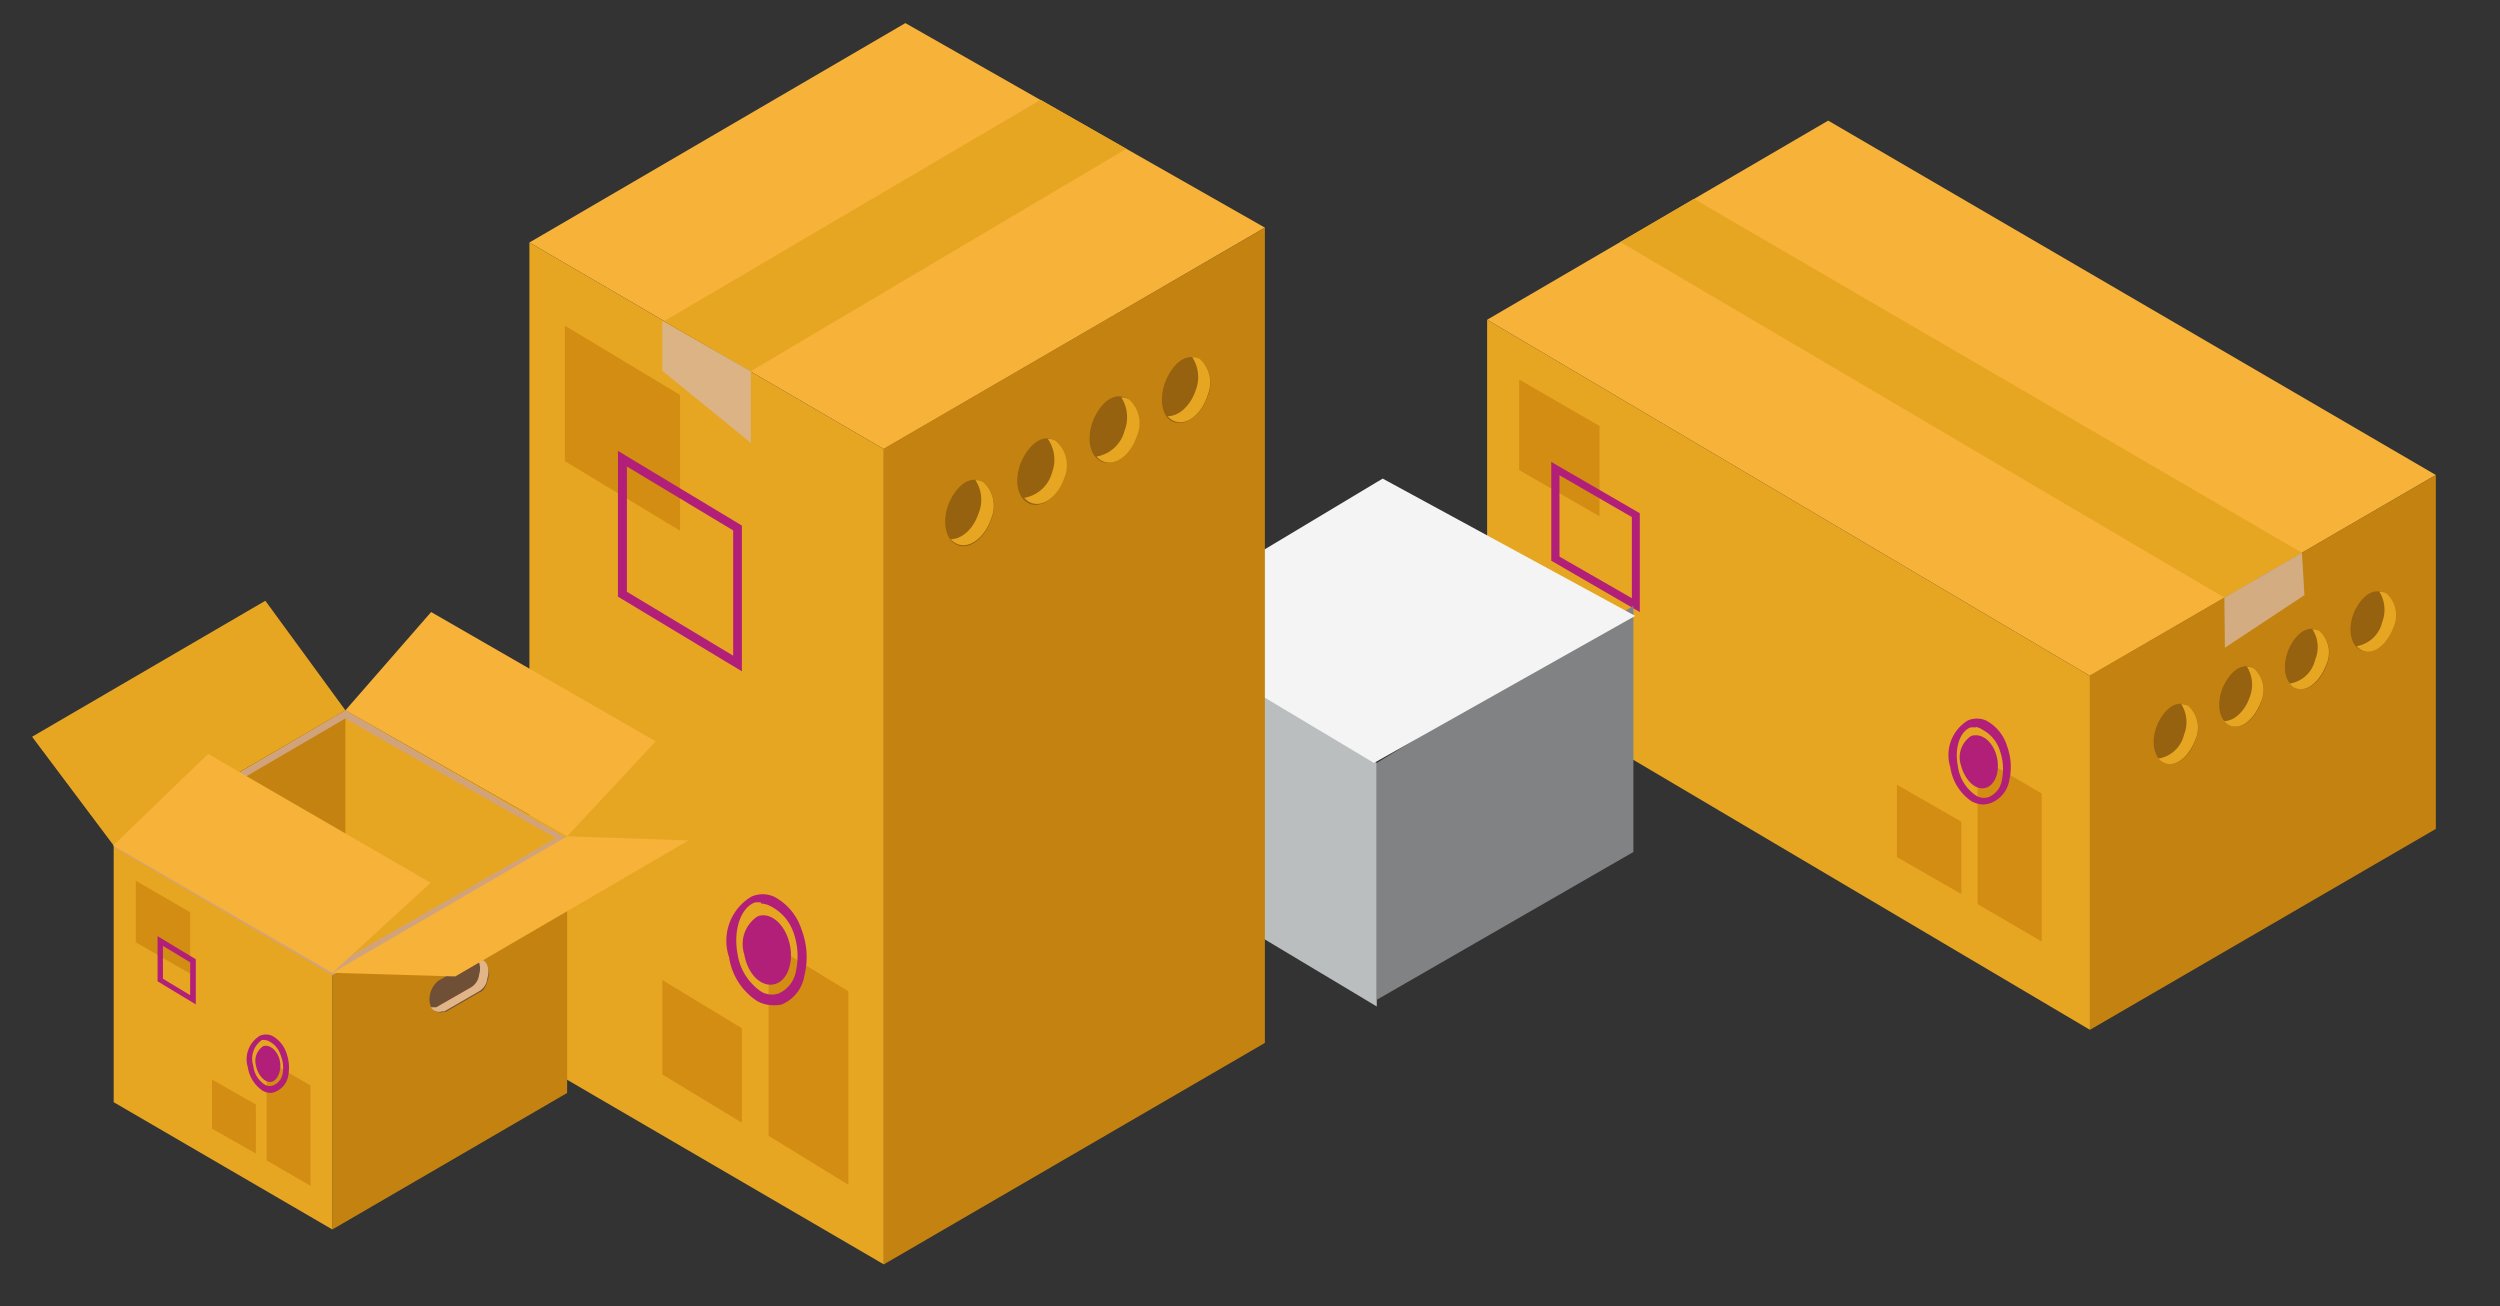 <svg xmlns="http://www.w3.org/2000/svg" viewBox="0 0 97.42 50.91"><rect x="0" y="0" width="97.42" height="50.91" fill="#333333" stroke="none"/><title>packages</title><g style="isolation:isolate"><g id="content"><g id="_18" data-name="18"><polygon points="57.95 12.46 71.24 4.7 94.92 18.51 81.44 26.34 57.95 12.46" fill="#f7b239"/><polygon points="81.44 40.13 81.44 26.32 94.92 18.51 94.92 32.3 81.44 40.13" fill="#c48310"/><polygon points="57.95 26.24 57.95 12.46 81.44 26.34 81.44 40.13 57.95 26.24" fill="#e6a622"/><path d="M85.55,28.84c-.23.68-.81,1.12-1.26.86s-.48-1.06-.12-1.67.78-.71,1.11-.52A1.14,1.14,0,0,1,85.55,28.84Z" fill="#96620f"/><path d="M85.28,27.51a.55.55,0,0,0-.28-.07,1.3,1.3,0,0,1,.11,1.18,1.23,1.23,0,0,1-1,.94.79.79,0,0,0,.17.14c.45.26,1-.18,1.26-.86A1.14,1.14,0,0,0,85.28,27.51Z" fill="#e6a622"/><path d="M88.1,27.38c-.22.68-.81,1.12-1.26.86s-.47-1.06-.11-1.67.77-.71,1.1-.52A1.12,1.12,0,0,1,88.1,27.38Z" fill="#96620f"/><path d="M87.83,26.05a.52.52,0,0,0-.27-.07,1.33,1.33,0,0,1,.11,1.18c-.19.55-.6.94-1,.94a1.07,1.07,0,0,0,.16.14c.45.26,1-.18,1.26-.86A1.12,1.12,0,0,0,87.83,26.05Z" fill="#e6a622"/><path d="M90.66,25.92c-.23.68-.81,1.12-1.26.86s-.47-1.06-.12-1.67.78-.71,1.11-.52A1.14,1.14,0,0,1,90.66,25.92Z" fill="#96620f"/><path d="M90.39,24.59a.55.55,0,0,0-.28-.07,1.27,1.27,0,0,1,.11,1.18,1.22,1.22,0,0,1-1,.94.73.73,0,0,0,.16.14c.45.26,1-.18,1.26-.86A1.14,1.14,0,0,0,90.39,24.59Z" fill="#e6a622"/><path d="M93.22,24.46c-.23.68-.81,1.12-1.26.86s-.48-1.06-.12-1.67.78-.71,1.11-.52A1.15,1.15,0,0,1,93.22,24.46Z" fill="#96620f"/><path d="M93,23.13a.55.55,0,0,0-.28-.07,1.33,1.33,0,0,1,.11,1.18,1.23,1.23,0,0,1-1,.94.79.79,0,0,0,.17.14c.45.26,1-.18,1.26-.86A1.15,1.15,0,0,0,93,23.13Z" fill="#e6a622"/><polygon points="77.06 35.23 77.06 29.46 79.56 30.92 79.56 36.69 77.06 35.23" fill="#d38d13"/><polygon points="59.2 18.32 59.2 14.79 62.33 16.6 62.33 20.12 59.2 18.32" fill="#d38d13"/><polygon points="73.92 33.4 73.92 30.58 76.43 32.02 76.43 34.84 73.92 33.4" fill="#d38d13"/><path d="M77.29,31.35a1,1,0,0,1-.47-.13A1.94,1.94,0,0,1,76,29.9a1.58,1.58,0,0,1,.69-1.83.92.92,0,0,1,.69,0,1.67,1.67,0,0,1,.83,1h0a2.34,2.34,0,0,1,.09,1.33,1.16,1.16,0,0,1-.69.88A1,1,0,0,1,77.29,31.35Zm-.32-3a.58.58,0,0,0-.19,0c-.41.16-.62.81-.49,1.48A1.65,1.65,0,0,0,77,31a.57.57,0,0,0,.52.05.86.86,0,0,0,.49-.66,2.14,2.14,0,0,0-.08-1.14h0a1.39,1.39,0,0,0-.67-.81A.65.65,0,0,0,77,28.33Z" fill="#b21f79"/><path d="M77.76,29.32c.21.57.06,1.22-.35,1.37s-.84-.28-1-.88a1,1,0,0,1,.4-1.13C77.18,28.56,77.57,28.82,77.76,29.32Z" fill="#b21f79"/><path d="M63.9,23.85l-3.45-2V18l3.45,2Zm-3.13-2.16,2.82,1.62V20.15l-2.82-1.63Z" fill="#b21f79"/><polygon points="64.97 8.46 88.65 22.27 88.08 22.6 64.42 8.78 64.97 8.46" fill="#a87e4c"/><polygon points="63.14 9.43 86.68 23.29 89.7 21.54 66.01 7.75 63.14 9.43" fill="#e6a622"/><polygon points="86.68 23.29 86.7 25.24 89.8 23.19 89.7 21.54 86.68 23.29" fill="#d8b79e" opacity="0.8" style="mix-blend-mode:multiply"/></g><g id="_12" data-name="12"><polygon points="44.65 33.83 44.65 24.3 53.65 29.73 53.65 39.22 44.65 33.83" fill="#babebf"/><polygon points="63.65 23.61 53.65 29.73 53.65 38.96 63.65 33.2 63.65 23.61" fill="#808284"/><polygon points="44.46 24.3 53.88 18.65 63.72 24 53.54 29.73 44.46 24.3" fill="#f4f4f4"/><polygon points="20.63 9.45 35.28 0.9 49.29 8.87 34.44 17.5 20.63 9.45" fill="#f7b239"/><polygon points="27.72 13.58 27.2 13.28 41.94 4.69 42.47 4.99 27.72 13.58" fill="#a87e4c"/><polygon points="34.44 49.27 34.44 17.48 49.29 8.87 49.29 40.64 34.44 49.27" fill="#c48310"/><polygon points="20.63 41.22 20.63 9.45 34.44 17.5 34.44 49.27 20.63 41.22" fill="#e6a622"/><path d="M38.62,20.25c-.25.76-.9,1.24-1.39.95s-.52-1.17-.13-1.84.86-.78,1.22-.57A1.25,1.25,0,0,1,38.62,20.25Z" fill="#96620f"/><path d="M38.32,18.79a.55.55,0,0,0-.31-.08,1.39,1.39,0,0,1,.12,1.3c-.2.61-.65,1-1.08,1a.65.65,0,0,0,.18.15c.49.29,1.14-.19,1.39-.95A1.25,1.25,0,0,0,38.32,18.79Z" fill="#e6a622"/><path d="M41.43,18.64c-.25.76-.89,1.24-1.39.95s-.52-1.17-.12-1.84.85-.78,1.22-.57A1.25,1.25,0,0,1,41.43,18.64Z" fill="#96620f"/><path d="M41.14,17.18a.58.58,0,0,0-.31-.08A1.42,1.42,0,0,1,41,18.4a1.36,1.36,0,0,1-1.09,1,1.19,1.19,0,0,0,.18.15c.5.29,1.14-.19,1.39-.95A1.25,1.25,0,0,0,41.14,17.18Z" fill="#e6a622"/><path d="M44.25,17c-.25.76-.89,1.24-1.39.95s-.52-1.17-.13-1.84.86-.78,1.22-.57A1.24,1.24,0,0,1,44.25,17Z" fill="#96620f"/><path d="M44,15.57a.52.52,0,0,0-.3-.08,1.45,1.45,0,0,1,.12,1.3,1.36,1.36,0,0,1-1.09,1,.65.65,0,0,0,.18.15c.5.29,1.14-.19,1.39-.95A1.24,1.24,0,0,0,44,15.57Z" fill="#e6a622"/><path d="M47.07,15.42c-.25.76-.89,1.24-1.39,1s-.52-1.17-.13-1.84.86-.78,1.22-.57A1.25,1.25,0,0,1,47.07,15.42Z" fill="#96620f"/><path d="M46.77,14a.55.55,0,0,0-.31-.08,1.42,1.42,0,0,1,.13,1.3c-.21.61-.66,1-1.09,1a.65.65,0,0,0,.18.15c.5.29,1.14-.19,1.39-1A1.25,1.25,0,0,0,46.77,14Z" fill="#e6a622"/><polygon points="29.95 44.26 29.95 36.73 33.06 38.63 33.06 46.17 29.95 44.26" fill="#d38d13"/><polygon points="22.01 17.97 22.01 12.69 26.5 15.39 26.5 20.68 22.01 17.97" fill="#d38d13"/><polygon points="25.81 41.87 25.81 38.19 28.91 40.07 28.91 43.75 25.81 41.87" fill="#d38d13"/><path d="M30.09,39.17a1.24,1.24,0,0,1-.6-.17,2.48,2.48,0,0,1-1.08-1.7,2,2,0,0,1,.87-2.36,1.08,1.08,0,0,1,.88,0,2.19,2.19,0,0,1,1.07,1.27A3,3,0,0,1,31.35,38a1.48,1.48,0,0,1-.88,1.14A1.22,1.22,0,0,1,30.09,39.17Zm-.43-4a.74.74,0,0,0-.25,0c-.55.21-.84,1.08-.67,2a2.17,2.17,0,0,0,.92,1.47.81.81,0,0,0,.69.07,1.17,1.17,0,0,0,.67-.89,2.72,2.72,0,0,0-.11-1.51h0A1.8,1.8,0,0,0,30,35.3.8.8,0,0,0,29.66,35.21Z" fill="#b21f79"/><path d="M30.7,36.54c.27.74.08,1.59-.45,1.79S29.14,38,29,37.18a1.29,1.29,0,0,1,.52-1.47C29.94,35.54,30.46,35.88,30.7,36.54Z" fill="#b21f79"/><path d="M28.91,26.16l-4.83-2.91V17.57l4.83,2.91Zm-4.48-3.1,4.14,2.49V20.67l-4.14-2.49Z" fill="#b21f79"/><polygon points="29.25 14.47 43.89 5.8 40.55 3.89 25.89 12.51 29.25 14.47" fill="#e6a622"/><path d="M25.81,12.51v1.94l3.45,2.81V14.47Z" fill="#d8b79e" opacity="0.8" style="mix-blend-mode:multiply"/><polygon points="12.95 47.91 12.95 37.9 22.1 32.59 22.1 42.59 12.95 47.91" fill="#c48310"/><polygon points="4.43 42.95 4.43 32.95 12.95 37.91 12.95 47.91 4.43 42.95" fill="#e6a622"/><polygon points="4.43 32.95 13.46 27.68 22.1 32.59 12.95 37.91 4.43 32.95" fill="#e6a622"/><path d="M18.57,37.38l-.06,0s-.06,0-.09.06l-1.34.78a0,0,0,0,1,0,0h0a.94.94,0,0,0-.31.47c-.09.35,0,.68.27.74a.36.36,0,0,0,.24,0h0l.09,0,1.33-.77h0c.17-.06.25-.25.32-.51s0-.68-.27-.74Z" fill="#704f37"/><path d="M18.75,37.39h-.13a.77.77,0,0,1,.05.59.66.66,0,0,1-.34.51h0L17,39.25a.47.47,0,0,1-.1,0h0l-.11,0a.35.35,0,0,0,.2.16.36.36,0,0,0,.24,0h0l.09,0,1.33-.77h0a.65.65,0,0,0,.34-.51C19.09,37.78,19,37.45,18.75,37.39Z" fill="#e2b588"/><polygon points="13.46 27.77 13.46 37.55 12.98 37.83 4.58 32.95 13.46 27.77" fill="#c48310"/><path d="M13.46,27.68,4.43,33l8.52,5,9.15-5.32ZM4.89,33l8.56-5,8.22,4.66-8.72,5Z" fill="#d1a37d"/><polygon points="26.83 32.75 17.74 38.05 12.95 37.91 22.1 32.59 26.83 32.75" fill="#f7b239"/><polygon points="4.43 32.95 13.46 27.68 10.34 23.41 1.25 28.71 4.43 32.95" fill="#e6a622"/><polygon points="13.46 27.68 16.8 23.85 25.55 28.89 22.1 32.59 13.46 27.68" fill="#f7b239"/><polygon points="12.95 37.91 16.78 34.4 8.11 29.38 4.41 32.95 12.95 37.91" fill="#f7b239"/><polygon points="10.39 45.22 10.39 41.3 12.1 42.3 12.1 46.21 10.39 45.22" fill="#d38d13"/><polygon points="8.26 43.98 8.26 42.07 9.97 43.04 9.97 44.95 8.26 43.98" fill="#d38d13"/><path d="M10.55,42.59a.65.65,0,0,1-.32-.09,1.33,1.33,0,0,1-.57-.9,1.07,1.07,0,0,1,.47-1.24.6.6,0,0,1,.47,0,1.19,1.19,0,0,1,.56.67,1.65,1.65,0,0,1,.07.9.81.81,0,0,1-.47.6A.52.52,0,0,1,10.55,42.59Zm-.22-2.06a.31.31,0,0,0-.13,0,.89.89,0,0,0-.33,1,1,1,0,0,0,.47.75.38.38,0,0,0,.34,0A.61.61,0,0,0,11,41.9a1.28,1.28,0,0,0-.06-.77h0a.91.91,0,0,0-.45-.55A.41.41,0,0,0,10.33,40.53Z" fill="#b21f79"/><path d="M10.87,41.21c.14.38,0,.82-.24.93s-.57-.19-.65-.6a.69.69,0,0,1,.27-.77C10.47,40.69,10.74,40.87,10.87,41.21Z" fill="#b21f79"/><polygon points="5.29 36.72 5.29 34.32 7.41 35.55 7.41 37.94 5.29 36.72" fill="#d38d13"/><path d="M7.63,39.14l-1.49-.9V36.48l1.49.9Zm-1.28-1,1.06.64V37.5l-1.06-.64Z" fill="#b21f79"/></g></g></g></svg>